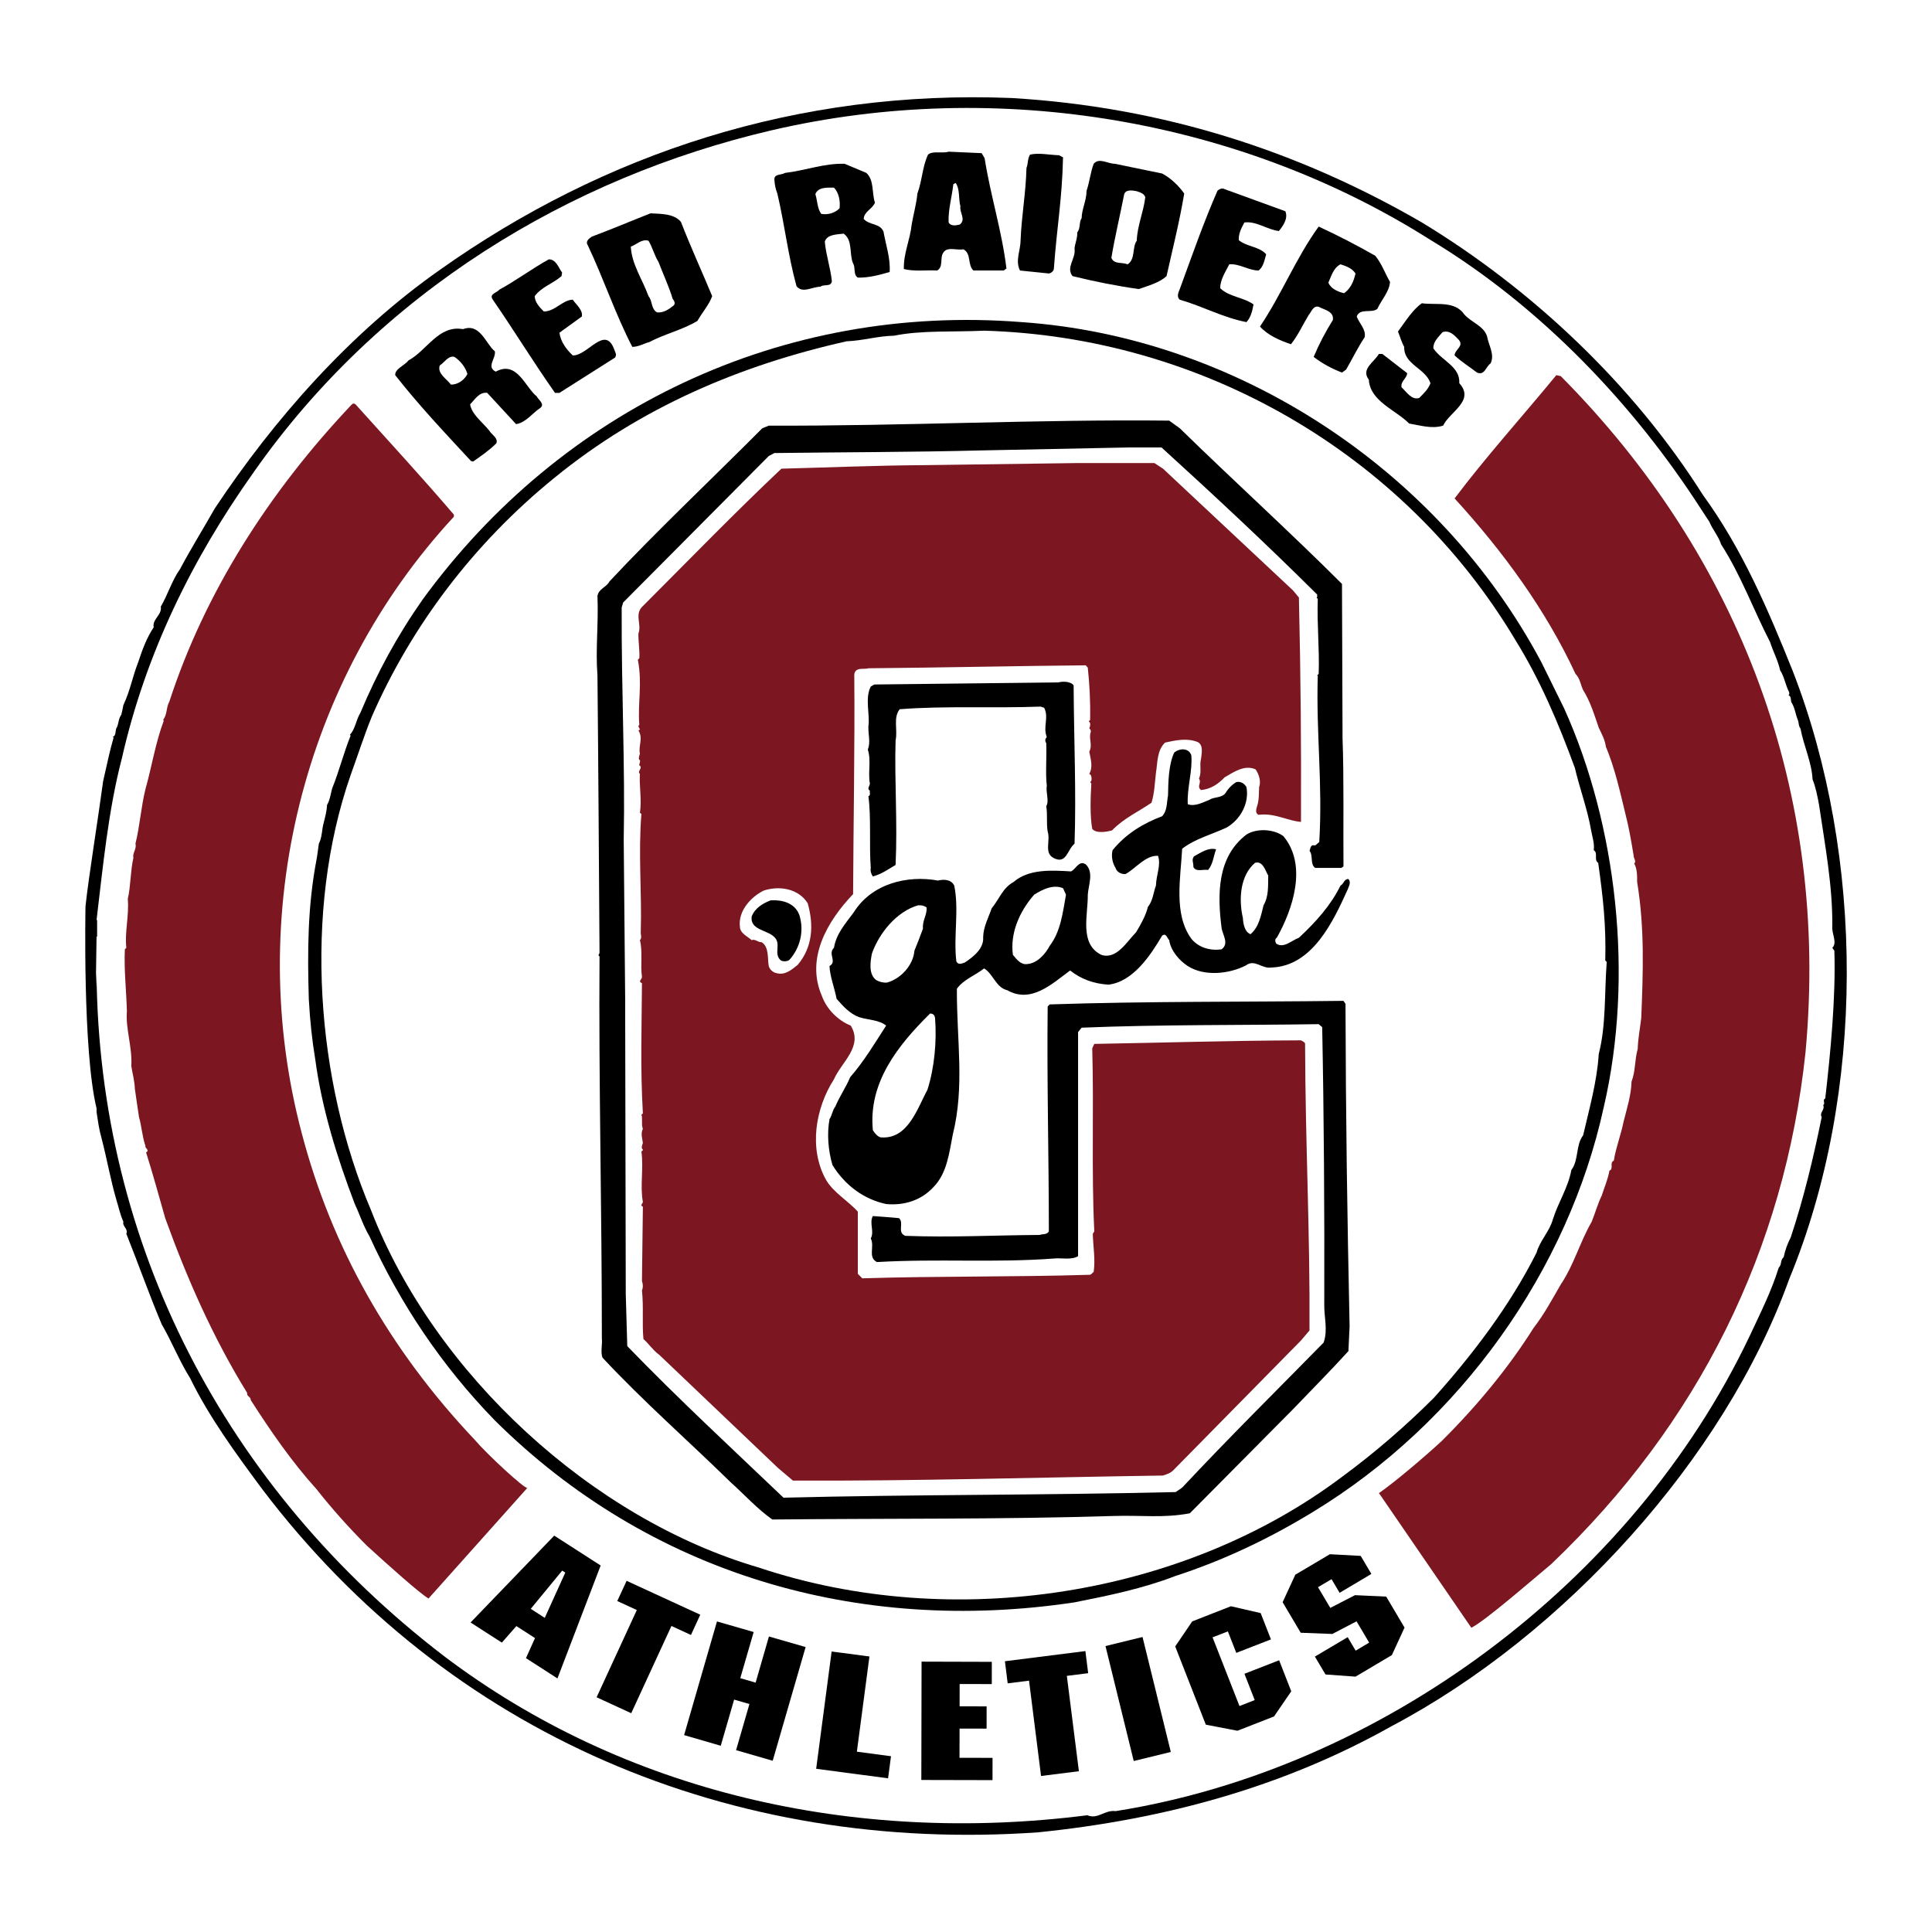 <?xml version="1.0" encoding="utf-8"?>
<!-- Generator: Adobe Illustrator 13.0.0, SVG Export Plug-In . SVG Version: 6.00 Build 14948)  -->
<!DOCTYPE svg PUBLIC "-//W3C//DTD SVG 1.0//EN" "http://www.w3.org/TR/2001/REC-SVG-20010904/DTD/svg10.dtd">
<svg version="1.0" id="Layer_1" xmlns="http://www.w3.org/2000/svg" xmlns:xlink="http://www.w3.org/1999/xlink" x="0px" y="0px"
	 width="192.756px" height="192.756px" viewBox="0 0 192.756 192.756" enable-background="new 0 0 192.756 192.756"
	 xml:space="preserve">
<g>
	<polygon fill-rule="evenodd" clip-rule="evenodd" fill="#FFFFFF" points="0,0 192.756,0 192.756,192.756 0,192.756 0,0 	"/>
	<path fill-rule="evenodd" clip-rule="evenodd" d="M9.633,110.579v0.367c0.148,0.943,0.233,1.675,0.499,2.617
		c0.529,2.029,0.913,4.209,1.471,6.116c0.233,0.735,0.381,1.504,0.706,2.21c-0.118,0.499,0.499,0.677,0.296,1.204
		c1.201,3.001,2.262,6.032,3.529,9.032c1.028,1.767,1.734,3.618,2.824,5.355c1.911,3.913,4.561,7.527,7.203,11.09
		c18.623,24.562,46.894,36.392,77.426,34.24c12.684-1.293,24.535-4.561,35.246-10.588c17.177-9.062,33.237-26.683,39.683-44.628
		c7.649-18.504,7.531-42.156,0.354-60.63c-2.446-6.087-5.033-12.177-8.973-17.589c-6.974-11.03-17.033-20.505-28.038-27.182
		c-12.384-7.178-25.943-11.532-40.947-12.415c-21.297-0.851-40.596,5.502-57.038,17.152c-8.914,6.263-16.504,14.853-22.444,23.795
		c-1.152,2.031-2.413,4.062-3.474,6.062c-0.794,1.116-1.208,2.528-1.914,3.734c0.148,0.824-0.88,1.264-0.706,2.062
		c-0.706,1.057-1.146,2.262-1.53,3.44c-0.614,1.557-0.791,2.824-1.497,4.324c-0.059,0.325-0.147,0.732-0.207,0.969
		c-0.322,0.414-0.236,0.942-0.499,1.356c-0.118,0.292,0,0.706-0.355,0.854l0.089,0.056c-0.41,1.412-0.604,2.429-1.044,4.34
		C9.794,81.632,8.822,87.63,8.53,90.427C8.53,90.427,8.234,104.84,9.633,110.579L9.633,110.579z"/>
	<path fill-rule="evenodd" clip-rule="evenodd" fill="#FFFFFF" d="M9.557,98.592l0.076-5.15h0.056v-1.648H9.633
		c0.644-5.381,1.175-10.969,2.528-16.146c2.351-10.355,6.94-19.797,13.149-28.536c12.591-17.974,31.505-29.387,51.598-34.094
		c22.914-5.354,47.126-0.911,65.746,10.882c11.005,6.621,20.328,16.417,27.095,26.947c0.264,0.414,0.556,0.854,0.792,1.207
		c0.328,0.794,0.916,1.443,1.179,2.267c1.974,3.059,3.237,6.56,4.882,9.738c0.325,1.024,0.765,1.763,1.005,2.823
		c0.44,0.676,0.525,1.498,0.909,2.203c-0.029,0.092,0.06,0.207-0.089,0.266c0.325,0.147,0.207,0.473,0.296,0.706
		c0.381,0.621,0.381,1.12,0.644,1.766c0.118,0.296,0.062,0.618,0.266,0.854c0.321,1.733,1.12,3.352,1.208,5.089
		c0.322,0.795,0.5,1.737,0.644,2.528c0.621,4.18,1.356,8.09,1.326,12.092c-0.089,0.766,0.532,1.648,0,2.177l0.204,0.292
		c0.147,4.649-0.377,10.092-0.909,14.741c-0.325,0.145,0.059,0.529-0.207,0.647c0.207,0.496-0.414,0.766-0.148,1.205
		c-0.823,4.058-1.796,8.115-3.089,12.003c-0.321,0.617-0.558,1.268-0.706,1.97c-0.381,0.354-0.145,0.709-0.495,1.06
		c-0.739,2.381-1.858,4.587-2.916,6.853c-11.707,24.624-36.831,43.184-63.246,47.362c-1.087-0.147-1.764,0.854-2.824,0.411
		c-23.327,2.971-46.272-2.321-64.188-15.887C22.486,148.51,9.836,124.151,9.633,97.089L9.557,98.592L9.557,98.592z"/>
	<path fill-rule="evenodd" clip-rule="evenodd" d="M98.235,15.78c0.588,3.739,1.733,7.296,2.177,11.003l-0.263,0.205h-3.033
		c-0.614-0.588-0.174-1.676-0.999-2.118c-0.676,0.147-1.707-0.353-2.061,0.441c-0.263,0.443,0.062,1.354-0.558,1.676
		c-1.116-0.056-2.292,0.118-3.323-0.148c-0.03-1.617,0.617-2.85,0.794-4.498c0.174-1.001,0.474-2.06,0.559-3.032
		c0.473-1.264,0.502-2.707,1.061-3.884c0.499-0.41,1.412-0.087,2.055-0.292l3.296,0.148L98.235,15.78L98.235,15.78z"/>
	<path fill-rule="evenodd" clip-rule="evenodd" d="M106.059,15.693c-0.088,4.148-0.616,6.974-0.912,11.091
		c0,0.236-0.263,0.471-0.5,0.502l-2.882-0.297c-0.499-0.97,0.06-2.031,0.06-3.029c0.088-2.353,0.528-4.738,0.587-7.208
		c0.178-0.44,0.089-0.88,0.352-1.325c0.887-0.205,1.914,0.031,2.886,0.061L106.059,15.693L106.059,15.693z"/>
	<path fill-rule="evenodd" clip-rule="evenodd" d="M115.941,17.31c0.856,0.445,1.677,1.237,2.209,2
		c-0.469,2.798-1.149,5.503-1.763,8.236c-0.738,0.68-1.796,0.942-2.768,1.295c-2.266-0.323-4.472-0.763-6.615-1.295
		c-0.68-0.88,0.348-1.734,0.203-2.733c0.026-0.469,0.322-1.12,0.263-1.62c0.354-0.411,0.178-1.085,0.443-1.412
		c0.025-0.969,0.469-1.674,0.499-2.763c0.295-0.855,0.381-1.825,0.706-2.677c0.531-0.648,1.412,0,2.117,0L115.941,17.31
		L115.941,17.31z"/>
	<path fill-rule="evenodd" clip-rule="evenodd" d="M86.439,17.252c0.794,0.737,0.532,2.001,0.854,2.973
		c-0.266,0.645-1.09,0.88-1.12,1.617c0.562,0.645,1.618,0.411,1.973,1.264c0.236,1.354,0.706,2.649,0.614,4.032
		c-0.998,0.292-2.117,0.587-3.174,0.558c-0.473-0.266-0.207-0.972-0.473-1.414c-0.41-0.94,0-2.292-0.939-2.971
		c-0.706,0.09-1.648,0.061-1.884,0.796c0.121,1.352,0.562,2.588,0.706,3.94c-0.086,0.619-0.791,0.266-1.146,0.558
		c-0.794,0-1.796,0.708-2.383-0.056c-0.851-3.09-1.176-6.12-1.911-9.239c-0.177-0.439-0.262-0.881-0.295-1.353
		c-0.056-0.648,0.706-0.469,1.061-0.706c2.029-0.235,3.884-0.972,5.942-0.911L86.439,17.252L86.439,17.252z"/>
	<path fill-rule="evenodd" clip-rule="evenodd" fill="#FFFFFF" d="M95.822,20.578c-0.118,0.646,0.588,1.294-0.06,1.822
		c-0.351,0.087-0.883,0.205-1.119-0.206c-0.056-1.264,0.329-2.531,0.473-3.826l0.233-0.116C95.796,18.9,95.615,19.898,95.822,20.578
		L95.822,20.578z"/>
	<path fill-rule="evenodd" clip-rule="evenodd" fill="#FFFFFF" d="M83.764,20.784c-0.441,0.44-1.09,0.674-1.826,0.558
		c-0.41-0.558-0.38-1.325-0.588-1.97c0.263-0.737,1.235-0.65,1.855-0.65C83.701,19.222,83.848,20.078,83.764,20.784L83.764,20.784z"
		/>
	<path fill-rule="evenodd" clip-rule="evenodd" d="M128.24,21.076c0.292,0.706-0.204,1.443-0.647,1.973
		c-1.205-0.148-2.206-1.001-3.44-0.854c-0.296,0.559-0.588,1.089-0.562,1.765c0.824,0.676,2.032,0.619,2.738,1.412
		c-0.177,0.558-0.266,1.264-0.765,1.617c-0.973,0-1.914-0.706-2.916-0.618c-0.377,0.736-0.909,1.529-0.909,2.384
		c0.909,0.883,2.295,0.883,3.325,1.616c-0.117,0.649-0.266,1.294-0.705,1.765c-2.324-0.44-4.387-1.587-6.652-2.236
		c-0.354-0.292-0.118-0.763,0-1.059c1.209-3.294,2.384-6.678,3.767-9.823c0.177-0.147,0.47-0.297,0.705-0.147L128.24,21.076
		L128.24,21.076z"/>
	<path fill-rule="evenodd" clip-rule="evenodd" fill="#FFFFFF" d="M114.267,19.664c-0.177,1.502-0.794,2.824-0.854,4.354
		c-0.469,0.619-0.115,1.857-0.909,2.354c-0.562-0.236-1.356,0.03-1.622-0.646c0.354-2.118,0.854-4.178,1.268-6.295
		c0.118-0.558,0.851-0.442,1.264-0.354C113.738,19.193,114.119,19.283,114.267,19.664L114.267,19.664z"/>
	<path fill-rule="evenodd" clip-rule="evenodd" d="M67.936,22.134c0.972,2.502,2.091,4.943,3.119,7.413
		c-0.322,0.885-0.998,1.621-1.471,2.471c-1.53,0.914-3.267,1.295-4.823,2.119c-0.561,0.148-1.06,0.469-1.677,0.469
		c-1.707-3.294-2.854-6.794-4.445-10.146c-0.263-0.382,0.147-0.678,0.413-0.854c1.97-0.735,3.914-1.56,5.854-2.323
		C65.995,21.342,67.229,21.31,67.936,22.134L67.936,22.134z"/>
	<path fill-rule="evenodd" clip-rule="evenodd" d="M137.213,25.52c0.646,0.794,0.968,1.735,1.471,2.617
		c-0.089,1.001-0.854,1.764-1.265,2.679c-0.587,0.471-1.736-0.118-2.061,0.764c0.265,0.706,0.941,1.264,0.797,2.061
		c-0.705,1.06-1.237,2.174-1.854,3.233l-0.411,0.297c-1.004-0.384-1.943-0.884-2.826-1.561c0.528-1.264,1.178-2.5,1.914-3.677
		c0.145-0.882-0.884-1.029-1.412-1.325c-0.561-0.145-0.735,0.531-1.001,0.824c-0.588,0.972-1.061,2.031-1.767,2.914
		c-1.116-0.383-2.291-0.883-3.09-1.765c2.21-3.295,3.562-6.798,5.857-9.975C133.479,23.491,135.358,24.46,137.213,25.52
		L137.213,25.52z"/>
	<path fill-rule="evenodd" clip-rule="evenodd" fill="#FFFFFF" d="M65.699,26.135c0.469,1.238,1.031,2.415,1.412,3.679
		c0.147,0.178,0.295,0.44,0.118,0.649c-0.473,0.379-0.998,0.763-1.674,0.706c-0.62-0.353-0.443-1.149-0.854-1.621
		c-0.591-1.647-1.677-3.176-1.766-4.942c0.587-0.205,1.09-0.793,1.766-0.588C65.112,24.697,65.289,25.49,65.699,26.135
		L65.699,26.135z"/>
	<path fill-rule="evenodd" clip-rule="evenodd" d="M56.08,27.194l-0.056,0.353c-0.887,0.767-1.97,1.059-2.679,2
		c0.029,0.619,0.47,1.09,0.913,1.53c1.116,0,1.852-1.147,2.883-1.177c0.381,0.532,1.028,1.033,0.91,1.678l-2.236,1.617
		c0.122,0.885,0.65,1.621,1.326,2.266c1.498,0.061,3.263-3.176,4.176-0.501c0.118,0.297,0.207,0.414,0.059,0.706l-5.562,3.531h-0.44
		c-2.117-3-4.149-6.325-6.205-9.297c-0.413-0.587,0.41-0.676,0.644-0.998c1.678-0.911,3.297-2.119,4.944-3.029
		C55.492,25.874,55.729,26.724,56.08,27.194L56.08,27.194z"/>
	<path fill-rule="evenodd" clip-rule="evenodd" fill="#FFFFFF" d="M135.239,27.286c-0.174,0.762-0.469,1.499-1.146,1.969
		c-0.588-0.147-1.323-0.439-1.56-1.058c0.295-0.65,0.499-1.473,1.208-1.826C134.301,26.549,134.888,26.754,135.239,27.286
		L135.239,27.286z"/>
	<path fill-rule="evenodd" clip-rule="evenodd" d="M146.097,31.374c0.735,0.824,1.911,1.116,2.267,2.175
		c0.146,0.885,0.794,1.826,0.351,2.707c-0.5,0.353-0.588,1.236-1.353,0.914c-0.736-0.562-1.53-1.059-2.236-1.708
		c0-0.588,0.972-0.911,0.413-1.56c-0.439-0.471-0.941-0.998-1.618-0.763c-0.413,0.501-0.942,0.942-0.912,1.617
		c0.82,1.238,2.679,1.796,2.586,3.474c1.59,1.765-0.968,2.852-1.614,4.235c-1.116,0.354-2.296-0.029-3.385-0.208
		c-1.379-1.381-3.911-2.234-4.028-4.38c-0.824-1.059,0.558-1.765,1.001-2.562h0.352l2.472,1.914c-0.029,0.53-0.68,0.823-0.562,1.412
		c0.47,0.414,1.002,1.325,1.767,1.059c0.499-0.5,0.883-0.854,1.12-1.469c-0.503-1.504-2.68-1.856-2.62-3.622
		c-0.267-0.469-0.411-1.027-0.621-1.53c0.709-0.968,1.475-2.205,2.384-2.823C143.273,30.462,145.125,29.961,146.097,31.374
		L146.097,31.374z"/>
	<path fill-rule="evenodd" clip-rule="evenodd" d="M156.068,70.706c5.236,11.619,6.973,26.708,3.942,39.743
		c-3.529,16.205-14.239,31.445-29.095,40.445c-4.354,2.649-8.881,4.796-13.678,6.353c-3.205,1.241-6.619,1.943-10.03,2.619
		c-21.649,3.264-42.448-2.882-57.835-18.149c-5.352-5.502-9.469-11.707-12.502-18.358c-0.614-1.024-0.969-2.174-1.471-3.231
		c-1.763-4.622-3.293-9.534-3.943-14.419c-0.322-1.938-0.525-3.852-0.644-5.999c-0.147-4.822-0.118-9.268,0.762-13.917
		c0.092-0.44,0.148-1.057,0.237-1.615c0.325-0.617,0.295-1.382,0.469-2.029c0.177-0.676,0.328-1.297,0.354-1.855
		c0.266-0.41,0.352-1.061,0.5-1.619c0.706-1.733,1.149-3.559,1.852-5.292L34.9,73.322c0.558-0.591,0.618-1.501,1.057-2.207
		c1.678-4.002,3.651-7.649,6.208-11.297c13.826-18.975,35.833-29.564,59.747-27.682c21.357,1.472,41.624,14.622,51.894,33.979
		L156.068,70.706L156.068,70.706z"/>
	<path fill-rule="evenodd" clip-rule="evenodd" d="M49.373,35.05c0.118,0.708-0.88,1.558,0.088,2.029
		c2.117-1.147,2.916,1.528,4.091,2.47c0.144,0.325,0.85,0.767,0.354,1.149c-0.797,0.528-1.445,1.469-2.416,1.617l-2.88-3.119
		c-0.797-0.119-1.267,0.706-1.707,1.149c0.178,1.029,1.234,1.764,1.911,2.617c0.236,0.412,0.912,0.735,0.706,1.267
		c-0.735,0.732-1.53,1.264-2.321,1.822l-0.21-0.058c-2.646-2.854-5.204-5.562-7.558-8.564c-0.03-0.646,0.913-0.94,1.324-1.468
		c1.854-1.003,3-3.561,5.443-3.121C47.904,32.198,48.462,34.315,49.373,35.05L49.373,35.05z"/>
	<path fill-rule="evenodd" clip-rule="evenodd" fill="#FFFFFF" d="M151.186,63.85c2.502,4.028,4.324,8.356,5.939,12.765
		c0.473,2.032,1.268,4.146,1.622,6.234c0.118,0.65,0.354,1.327,0.263,1.977c0.469,0.289-0.026,0.965,0.443,1.261
		c0.502,3.588,0.794,6.271,0.705,9.738l0.145,0.148c-0.236,3.148-0.056,6.326-0.794,9.176c-0.175,2.765-0.939,5.443-1.56,8.123
		c-0.762,0.998-0.411,2.439-1.176,3.467c-0.321,1.767-1.322,3.237-1.852,4.944c-0.325,1.176-1.297,2.117-1.618,3.293
		c-2.649,5.27-6.354,10.148-10.237,14.476c-2.823,2.823-5.883,5.47-9.121,7.854c-15.795,11.911-38.829,15.592-58.246,9.087
		c-16.59-4.849-32.329-19.265-38.682-35.651c-5.47-12.854-6.792-29.768-2.032-43.419c0.709-1.94,1.327-3.91,2.121-5.854
		c3.913-8.939,10.092-17.208,18.211-23.798c8.615-7.031,18.53-11.236,29.152-13.62c1.615-0.058,3.089-0.527,4.737-0.558
		c2.732-0.559,5.969-0.353,8.973-0.501C119.739,33.609,140.007,45.11,151.186,63.85L151.186,63.85z"/>
	<path fill-rule="evenodd" clip-rule="evenodd" fill="#FFFFFF" d="M46.637,37.314c-0.325,0.619-0.942,1.059-1.648,1.059
		c-0.469-0.616-1.382-1.117-1.116-1.909c0.469-0.297,0.88-1.033,1.468-0.855C45.961,36.019,46.43,36.638,46.637,37.314
		L46.637,37.314z"/>
	<path fill-rule="evenodd" clip-rule="evenodd" fill="#7C1721" d="M155.713,37.522l-0.439-0.092
		c-3.382,4.119-7.029,8.15-10.148,12.299c4.886,5.352,9.092,11.117,12.062,17.502c0.469,0.469,0.499,1.09,0.762,1.619
		c0.705,1.116,1.12,2.469,1.56,3.762c0.299,0.621,0.621,1.208,0.708,1.885c0.91,2.18,1.413,4.501,1.971,6.796
		c0.325,1.234,0.562,2.646,0.794,4.028c-0.029,0.295,0.325,0.62,0.06,0.824c0.296,0.532,0.296,1.208,0.296,1.854
		c0.762,4.679,0.588,8.999,0.41,13.559c-0.118,1.035-0.324,2.033-0.354,3.09c-0.322,1.149-0.203,2.181-0.617,3.264
		c-0.026,1.326-0.474,2.709-0.794,4.002c-0.293,1.412-0.763,2.562-0.973,3.885c-0.47,0.206,0.029,0.794-0.439,1.001
		c-0.147,0.854-0.503,1.645-0.762,2.472c-0.414,0.854-0.65,1.734-1.005,2.617c-1.175,2.025-1.763,4.294-3.09,6.264
		c-0.85,1.475-1.674,3.005-2.705,4.327c-2.473,3.94-5.674,7.824-9.18,11.298c-1.586,1.474-4.685,4.11-6.251,5.188l9.216,13.435
		c1.375-0.683,5.884-4.61,7.981-6.359c14.708-14.029,23.271-31.388,25.359-51.037C182.543,79.087,173.63,55.583,155.713,37.522
		L155.713,37.522z"/>
	<path fill-rule="evenodd" clip-rule="evenodd" d="M117.707,42.727c5.325,5.207,10.943,10.297,16.183,15.532l0.056,15.415
		c0.148,3.943,0.06,9.121,0.093,12.768l-0.211,0.147h-2.616c-0.528-0.383-0.177-1.237-0.561-1.707
		c0.092-0.174,0.062-0.502,0.354-0.558c0.295,0.118,0.413-0.207,0.617-0.295c0.354-5.854-0.322-10.851-0.148-16.59l-0.056-0.059
		l0.147-0.147c0.089-2.528-0.177-4.856-0.092-7.471l-0.115-0.147c0.115-0.061,0.03-0.206,0.06-0.295
		c-5.148-5.117-10.267-9.884-15.533-14.679h-3.178l-14.768,0.297c-6.825,0.174-13.855,0.174-20.68,0.261l-0.558,0.297L62.17,60.114
		l-0.145,0.499c-0.033,8.297,0.352,15.828,0.203,23.208l0.148,16.183v1.675l0.056,27.417l0.151,5.207
		c5.059,5.236,10.47,10.237,15.588,15.122c12.942-0.327,25.507-0.235,39.125-0.561l0.647-0.443
		c4.852-5.174,9.205-9.469,14.117-14.473c0.446-1.293,0.032-2.502,0.062-3.88c0.029-8.977-0.03-18.8-0.207-27.592l-0.352-0.296
		c-7.531,0.118-15.769,0.026-23.651,0.352l-0.352,0.439c0,6.649,0,15.179,0,22.358c-0.68,0.411-1.711,0.148-2.416,0.233
		c-5.913,0.446-11.586,0-17.65,0.354c-0.939-0.473-0.204-1.557-0.617-2.354c0.384-0.706-0.174-1.53,0.207-2.236
		c0.765,0.06,1.736,0.118,2.617,0.21c0.532,0.525-0.237,1.412,0.62,1.764c4.649,0.173,8.766-0.06,13.412-0.089
		c0.295-0.119,0.706,0,0.912-0.354c0-7.617-0.206-15.001-0.117-22.444l0.206-0.203c9.676-0.325,19.798-0.236,29.303-0.354
		l0.204,0.292c0.028,11.386,0.173,21.239,0.409,32.185l-0.118,2.469c-1.907,2.088-3.585,3.767-5.528,5.798l-10.296,10.382
		c-2.705,0.499-4.737,0.177-7.617,0.267c-11.179,0.351-22.591,0.232-34.036,0.351c-1.474-1.027-2.768-2.469-4.18-3.736
		c-4.235-4.147-8.677-8.03-12.765-12.413c-0.207-0.528,0-1.35-0.062-1.908c0-13.093-0.322-25.536-0.233-38.126
		c-0.207-0.115-0.026-0.207,0-0.352c-0.059-8.622-0.118-18.977-0.207-27.684c-0.204-2.62,0.118-5.148,0-7.914
		c0.118-0.736,0.886-0.854,1.208-1.469c4.646-4.973,10.293-10.298,15.237-15.27l0.647-0.263c13.063,0.058,27.122-0.648,39.949-0.5
		L117.707,42.727L117.707,42.727z"/>
	<path fill-rule="evenodd" clip-rule="evenodd" fill="#7C1721" d="M116.033,46.758l12.972,12.149l0.588,0.706
		c0.177,7.681,0.236,14.622,0.207,22.389c-1.383-0.118-2.65-0.916-4.235-0.708c-0.384-0.178-0.207-0.618-0.148-0.854
		c0.207-0.587,0.175-1.264,0.207-1.911c0.204-0.528,0-1.267-0.354-1.766c-1.09-0.5-2.177,0.266-3.09,0.794
		c-0.676,0.706-1.411,1.175-2.354,1.268c-0.47-0.384,0.092-0.68-0.203-1.149c0.295-0.647,0.029-1.268,0.203-1.97
		c0.062-0.532,0.266-1.385-0.352-1.681c-1.06-0.408-2.147-0.174-3.233,0.062c-0.824,0.792-0.739,1.97-0.913,3.031
		c-0.118,0.998-0.147,2.029-0.442,2.971c-1.324,0.909-2.735,1.526-3.941,2.761c-0.558,0.151-1.559,0.329-1.969-0.145
		c-0.236-1.234-0.181-3.148-0.092-4.531l-0.119-0.147c0.211-0.118,0.148-0.496,0.062-0.706l-0.147-0.118
		c0.381-0.676,0.147-1.412,0-2.206c0.352-0.676-0.088-1.323,0.147-1.97c0.03-0.145-0.032-0.262-0.147-0.351
		c0.085-0.207,0.178-0.558-0.06-0.706l0.145-0.148c0.03-1.766-0.056-3.529-0.236-5.21l-0.203-0.233
		c-7.059,0.062-14.354,0.233-21.681,0.295c-0.378,0.147-1.35-0.178-1.413,0.646c0.063,6.974-0.085,14.682-0.118,21.886
		c-2.613,2.738-4.73,6.445-3.116,10.151c0.469,1.323,1.619,2.469,2.883,2.968c1.267,2.088-0.943,3.651-1.675,5.354
		c-1.855,2.886-2.531,6.915-0.795,10.03c0.732,1.268,2.262,2.147,3.175,3.179v6.204l0.443,0.446
		c7.617-0.235,15.088-0.117,22.735-0.354c0.119-0.06,0.236-0.178,0.355-0.296c0.177-1.264-0.06-2.528-0.089-3.796l0.147-0.235
		c-0.295-6.265-0.029-11.852-0.203-18.268l0.203-0.439c7.118-0.119,13.268-0.326,20.622-0.355c0.145,0.092,0.325,0.147,0.409,0.296
		c0.033,10.208,0.503,18.858,0.441,28.648l-0.851,1.005l-12.706,12.913c-0.296,0.324-0.706,0.439-1.061,0.558
		c-12.21,0.177-24.801,0.562-36.922,0.502l-1.497-1.268l-11.855-11.294c-0.588-0.413-1.028-1.09-1.56-1.56
		c-0.148-1.5,0.03-3.207-0.148-4.855c0.118-0.262,0.118-0.588,0-0.938l0.092-7.414c-0.328-0.117,0-0.324,0-0.473
		c-0.296-1.615,0.086-3.352-0.147-5.029c0.056-0.057,0.173-0.085,0.147-0.203c-0.21-0.119-0.063-0.44,0-0.651
		c-0.063-0.469-0.236-0.938,0-1.411c-0.18-0.41,0-1.057-0.147-1.411l0.147-0.119c-0.266-4.675-0.118-8.382-0.092-13.001
		c-0.44-0.178,0.029-0.381,0-0.649c-0.174-1.084,0.092-2.528-0.204-3.645c0.233-0.207,0.06-0.558,0.085-0.794
		c0.119-4.058-0.262-7.735,0.063-11.796l-0.148-0.118c0.204-1.297-0.088-2.709,0-3.884c-0.325-0.236,0.352-0.587-0.059-0.851
		c-0.029-0.177,0.119-0.295,0.059-0.502c-0.207-0.118-0.059-0.44,0-0.647c-0.177-0.794,0.352-1.53-0.147-2.321
		c0.38-0.15-0.207-0.354,0.088-0.558c-0.177-2.206,0.322-4.064-0.147-6.504l0.147-0.147c0.059-0.676-0.118-1.792-0.088-2.472
		c0.352-0.91-0.443-1.94,0.443-2.735c4.675-4.677,9.058-9.206,13.822-13.707c4.708-0.119,9.356-0.324,14.328-0.353l15.06-0.206
		c2.768,0,5.033,0,7.827,0L116.033,46.758L116.033,46.758z"/>
	<path fill-rule="evenodd" clip-rule="evenodd" d="M107.116,68.378c0.032,5.529,0.266,10.621,0.092,15.798
		c-0.735,0.588-0.798,2.118-2.118,1.412c-0.941-0.529-0.266-1.678-0.561-2.62c-0.145-0.794,0-1.704-0.145-2.528
		c0.321-0.558-0.06-1.323,0.056-2.062c-0.147-1.175,0-2.791-0.056-4.235c-0.147-0.236-0.118-0.407,0.056-0.614
		c-0.411-1.001,0.236-1.943-0.266-2.916l-0.352-0.115c-4.734,0.177-9.531-0.092-14.059,0.262c-0.676,0.854-0.181,2.029-0.41,3.12
		c-0.122,3.913,0.204,8.089,0,12.414c-0.739,0.439-1.445,0.942-2.269,1.146c-0.178-0.263-0.263-0.525-0.207-0.851
		c-0.174-2.235,0.059-4.941-0.236-7.15c0.265-0.088,0.092-0.352,0.147-0.558c-0.322-0.174,0-0.469,0-0.706
		c-0.204-1.089,0.147-2.324-0.204-3.381c0.292-0.768,0.029-1.471,0.056-2.325c0.18-1.175-0.378-2.764,0.236-3.973l0.354-0.204
		l18.353-0.207C106,67.967,106.823,67.967,107.116,68.378L107.116,68.378z"/>
	<path fill-rule="evenodd" clip-rule="evenodd" d="M118.856,75.351c0.145,1.559-0.442,3.264-0.352,4.885
		c0.706,0.263,1.497-0.178,2.174-0.446c0.503-0.322,1.237-0.145,1.619-0.703c0.236-0.414,0.646-0.824,1.057-1.06
		c0.446-0.089,0.798,0.147,1.005,0.502c0.295,1.56-0.559,3.205-1.974,4.032c-1.5,0.703-3.089,1.087-4.441,2.115
		c-0.145,2.883-0.884,6.504,0.912,8.976c0.706,0.88,1.885,1.235,3.03,1.057c0.735-0.562,0.148-1.353,0-2.062
		c-0.439-3.382-0.469-7.145,2.473-9.384c1.027-0.646,2.705-0.558,3.677,0.151c2.439,2.909,0.939,7.321-0.65,10.145
		c-0.236,0.118-0.147,0.443-0.056,0.587c0.762,0.502,1.53-0.322,2.263-0.587c1.707-1.589,3.178-3.234,4.149-5.204
		c0.352-0.181,0.352-0.68,0.791-0.651c0.296,0.325,0.029,0.739-0.085,1.061c-1.415,3.119-3.5,7.65-7.62,7.765
		c-0.942,0.148-1.647-0.88-2.531-0.207c-1.675,0.857-4.146,1.117-5.792,0.059c-0.823-0.525-1.707-1.53-1.854-2.587
		c-0.207-0.177-0.296-0.765-0.709-0.44c-1.146,1.944-2.88,4.586-5.352,4.885c-1.441-0.092-2.706-0.532-3.825-1.415
		c-1.793,1.323-3.884,3.322-6.264,1.973c-1.149-0.269-1.412-1.648-2.321-2.179c-0.886,0.706-2.033,1.089-2.712,2.028
		c-0.026,5.148,0.797,9.712-0.411,14.562c-0.351,1.767-0.558,3.825-1.911,5.211c-1.208,1.322-2.912,1.881-4.737,1.706
		c-2.236-0.473-4.117-1.884-5.352-3.883c-0.44-1.476-0.558-3.179-0.295-4.591c0.295-0.469,0.262-0.823,0.587-1.267
		c0.414-0.998,1.057-1.908,1.471-2.912c1.382-1.586,2.472-3.412,3.589-5.148c-0.706-0.584-1.822-0.558-2.735-0.854
		c-0.913-0.352-1.59-1.116-2.207-1.819c-0.207-1.09-0.676-2.269-0.706-3.27c0.794-0.44-0.208-1.202,0.443-1.822
		c0.233-1.411,1.146-2.413,1.97-3.529c1.796-2.882,5.352-3.736,8.411-3.178c0.562-0.148,1.323-0.118,1.619,0.502
		c0.5,2.439-0.088,5.026,0.208,7.558c0.203,0.41,0.558,0.207,0.853,0.115c0.88-0.584,1.915-1.412,1.823-2.528
		c0.029-1.057,0.531-1.943,0.854-2.882c0.735-0.88,1.09-2.03,2.176-2.617c1.527-1.323,3.796-1.176,5.739-1.06
		c0.496-0.233,0.792-1.149,1.468-0.703c0.824,0.794,0.267,2.055,0.203,3.027c0.033,2.002-0.879,4.912,1.356,6.001
		c1.5,0.499,2.528-1.293,3.47-2.265c0.471-0.794,0.943-1.615,1.176-2.528c0.503-0.617,0.532-1.412,0.798-2.117
		c0.026-1.061,0.528-2.062,0.207-2.972c-1.268-0.062-2.206,1.261-3.241,1.819c-0.439,0.033-0.879-0.203-0.997-0.614
		c-0.322-0.502-0.44-1.175-0.296-1.763c1.326-1.648,3.119-2.708,4.941-3.388c0.532-0.558,0.446-1.349,0.591-2.055
		c0.03-1.268,0.03-3.031,0.617-4.298C117.682,74.645,118.59,74.589,118.856,75.351L118.856,75.351z"/>
	<path fill-rule="evenodd" clip-rule="evenodd" d="M121.329,84.734c-0.267,0.706-0.296,1.471-0.798,2.062
		c-0.47-0.089-1.202,0.236-1.468-0.296c0.029-0.439-0.207-0.676,0.056-1.061C119.799,85.089,120.505,84.531,121.329,84.734
		L121.329,84.734z"/>
	<path fill-rule="evenodd" clip-rule="evenodd" fill="#FFFFFF" d="M126.532,87.354c-0.025,1.057,0.06,2.062-0.469,2.971
		c-0.264,1.027-0.44,2.147-1.297,2.879c-0.558-0.204-0.732-0.965-0.763-1.616c-0.439-1.914-0.266-4.235,1.209-5.502
		C126.004,85.854,126.24,86.881,126.532,87.354L126.532,87.354z"/>
	<path fill-rule="evenodd" clip-rule="evenodd" fill="#FFFFFF" d="M106.354,89.265c-0.322,1.796-0.532,3.677-1.619,5.089
		c-0.41,0.794-1.234,1.737-2.206,1.825c-0.646,0.119-1.061-0.414-1.471-0.913c-0.295-2.147,0.647-4.324,2.118-6.001
		c0.824-0.532,1.913-1.057,2.882-0.65L106.354,89.265L106.354,89.265z"/>
	<path fill-rule="evenodd" clip-rule="evenodd" fill="#FFFFFF" d="M80.585,90.119c0.617,2.177,0.502,4.379-1.001,6.146
		c-0.617,0.502-1.264,1.061-2.118,0.824c-0.325-0.056-0.676-0.352-0.765-0.706c-0.147-0.732,0.059-1.885-0.706-2.38
		c-0.381,0.03-0.647-0.351-1.001-0.207c-0.381-0.354-1.175-0.676-1.175-1.353c-0.177-1.53,1.057-2.942,2.383-3.592
		C77.699,88.356,79.643,88.615,80.585,90.119L80.585,90.119z"/>
	<path fill-rule="evenodd" clip-rule="evenodd" d="M79.731,91.235c0.532,1.589,0.118,3.326-0.972,4.531
		c-0.236,0.177-0.614,0.177-0.85,0.059c-0.797-0.676,0.119-1.678-0.706-2.383c-0.736-0.677-2.384-0.677-2.209-2
		c0.325-0.851,1.119-1.323,1.914-1.619C78.083,89.768,79.262,90.089,79.731,91.235L79.731,91.235z"/>
	<path fill-rule="evenodd" clip-rule="evenodd" fill="#FFFFFF" d="M92.44,90.533c0.085,0.702-0.439,1.323-0.354,2.114
		c-0.266,0.735-0.558,1.474-0.854,2.206c-0.118,1.445-1.353,2.797-2.731,3.178c-0.385,0.029-0.739-0.06-1.061-0.236
		c-0.797-0.559-0.617-1.822-0.443-2.676c0.735-2.058,2.469-4.176,4.589-4.793C91.912,90.296,92.205,90.355,92.44,90.533
		L92.44,90.533z"/>
	<path fill-rule="evenodd" clip-rule="evenodd" fill="#FFFFFF" d="M93.294,101.623c0.174,2.265-0.062,4.911-0.768,7.117
		c-1.027,1.882-1.94,4.972-4.675,4.734c-0.321-0.085-0.588-0.439-0.765-0.706c-0.47-4.764,2.498-8.474,5.706-11.648
		C93.146,101.12,93.265,101.327,93.294,101.623L93.294,101.623z"/>
	<path fill-rule="evenodd" clip-rule="evenodd" d="M55.617,167.456l-3.142-2.022l0.903-2.002l-1.858-1.198l-1.451,1.65l-3.119-2.009
		l8.346-8.664l4.632,2.98L55.617,167.456L55.617,167.456L55.617,167.456z M56.398,156.901l-0.309-0.2l-3.135,3.812l1.396,0.902
		L56.398,156.901L56.398,156.901z"/>
	<polygon fill-rule="evenodd" clip-rule="evenodd" points="68.937,163.122 66.989,162.224 62.978,170.927 59.523,169.338 
		63.536,160.634 61.585,159.734 62.518,157.719 69.866,161.101 68.937,163.122 	"/>
	<polygon fill-rule="evenodd" clip-rule="evenodd" points="77.092,175.671 73.438,174.614 74.771,170.011 73.244,169.571 
		71.908,174.174 68.253,173.113 71.533,161.772 75.194,162.827 73.858,167.431 75.388,167.877 76.717,163.273 80.378,164.327 
		77.092,175.671 	"/>
	<polygon fill-rule="evenodd" clip-rule="evenodd" points="85.49,174.765 88.895,175.218 88.603,177.424 81.429,176.469 
		82.972,164.771 86.744,165.267 85.49,174.765 	"/>
	<polygon fill-rule="evenodd" clip-rule="evenodd" points="98.951,168.021 95.744,168.015 95.74,170.24 98.436,170.247 
		98.433,172.466 95.737,172.46 95.73,175.375 99.026,175.382 99.023,177.604 91.921,177.588 91.945,165.782 98.954,165.802 
		98.951,168.021 	"/>
	<polygon fill-rule="evenodd" clip-rule="evenodd" points="108.567,166.935 106.439,167.201 107.642,176.715 103.865,177.19 
		102.667,167.68 100.537,167.948 100.261,165.743 108.289,164.728 108.567,166.935 	"/>
	<polygon fill-rule="evenodd" clip-rule="evenodd" points="116.812,174.794 113.114,175.697 110.294,164.226 113.991,163.323 
		116.812,174.794 	"/>
	<polygon fill-rule="evenodd" clip-rule="evenodd" points="126.802,163.562 123.345,164.908 122.504,162.765 120.978,163.358 
		123.663,170.211 125.183,169.616 124.158,166.993 127.619,165.645 128.828,168.743 127.11,171.251 123.46,172.677 120.305,172.072 
		117.251,164.265 118.949,161.767 122.809,160.256 125.777,160.939 126.802,163.562 	"/>
	<polygon fill-rule="evenodd" clip-rule="evenodd" points="132.682,155.065 135.758,155.232 136.822,157.032 133.654,158.914 
		132.847,157.555 131.497,158.355 132.725,160.421 135.187,159.15 138.303,159.294 140.131,162.384 138.867,165.129 
		135.239,167.279 132.245,167.062 131.186,165.279 134.458,163.34 135.253,164.686 136.603,163.884 135.342,161.76 132.928,163.021 
		129.772,162.899 127.967,159.853 129.234,157.108 132.682,155.065 	"/>
	<path fill-rule="evenodd" clip-rule="evenodd" fill="#7C1721" d="M47.343,143.628c-8.53-9.029-14.266-19.24-17.236-30.563
		c-5.766-21.741,0.085-45.212,15.178-61.513v-0.206c-3.119-3.647-6.415-7.234-9.679-10.855c-0.118-0.174-0.321-0.322-0.502-0.145
		C26.811,49.11,20.428,59.142,16.896,70c-0.322,0.558-0.204,1.294-0.618,1.822l0.06,0.089c-0.821,2.177-1.205,4.616-1.826,6.822
		c-0.44,1.767-0.558,3.677-0.998,5.444c0.148,0.499-0.322,0.939-0.204,1.412c-0.295,1.237-0.266,2.856-0.561,4.087
		c0.147,1.648-0.325,3.355-0.145,4.885l-0.148,0.148c-0.089,2.206,0.148,4.029,0.204,6.206c-0.148,1.681,0.558,3.588,0.44,5.443
		c0.118,0.764,0.328,1.471,0.354,2.265c0.119,0.913,0.267,1.792,0.414,2.824c0.266,0.912,0.322,1.97,0.644,2.882
		c-0.085,0.236,0.473,0.411,0.062,0.647c0.735,2.328,1.234,4.209,1.911,6.562c2.177,6.028,4.764,11.911,8.178,17.44
		c-0.089,0.328,0.384,0.384,0.352,0.706c2.002,3.122,4.087,6.149,6.56,8.887c1.503,1.911,3.208,3.822,5.033,5.647
		c2.206,2.016,5.266,4.751,6.146,5.266l9.856-11.031C52.313,148.525,48.637,145.145,47.343,143.628L47.343,143.628z"/>
</g>
</svg>
